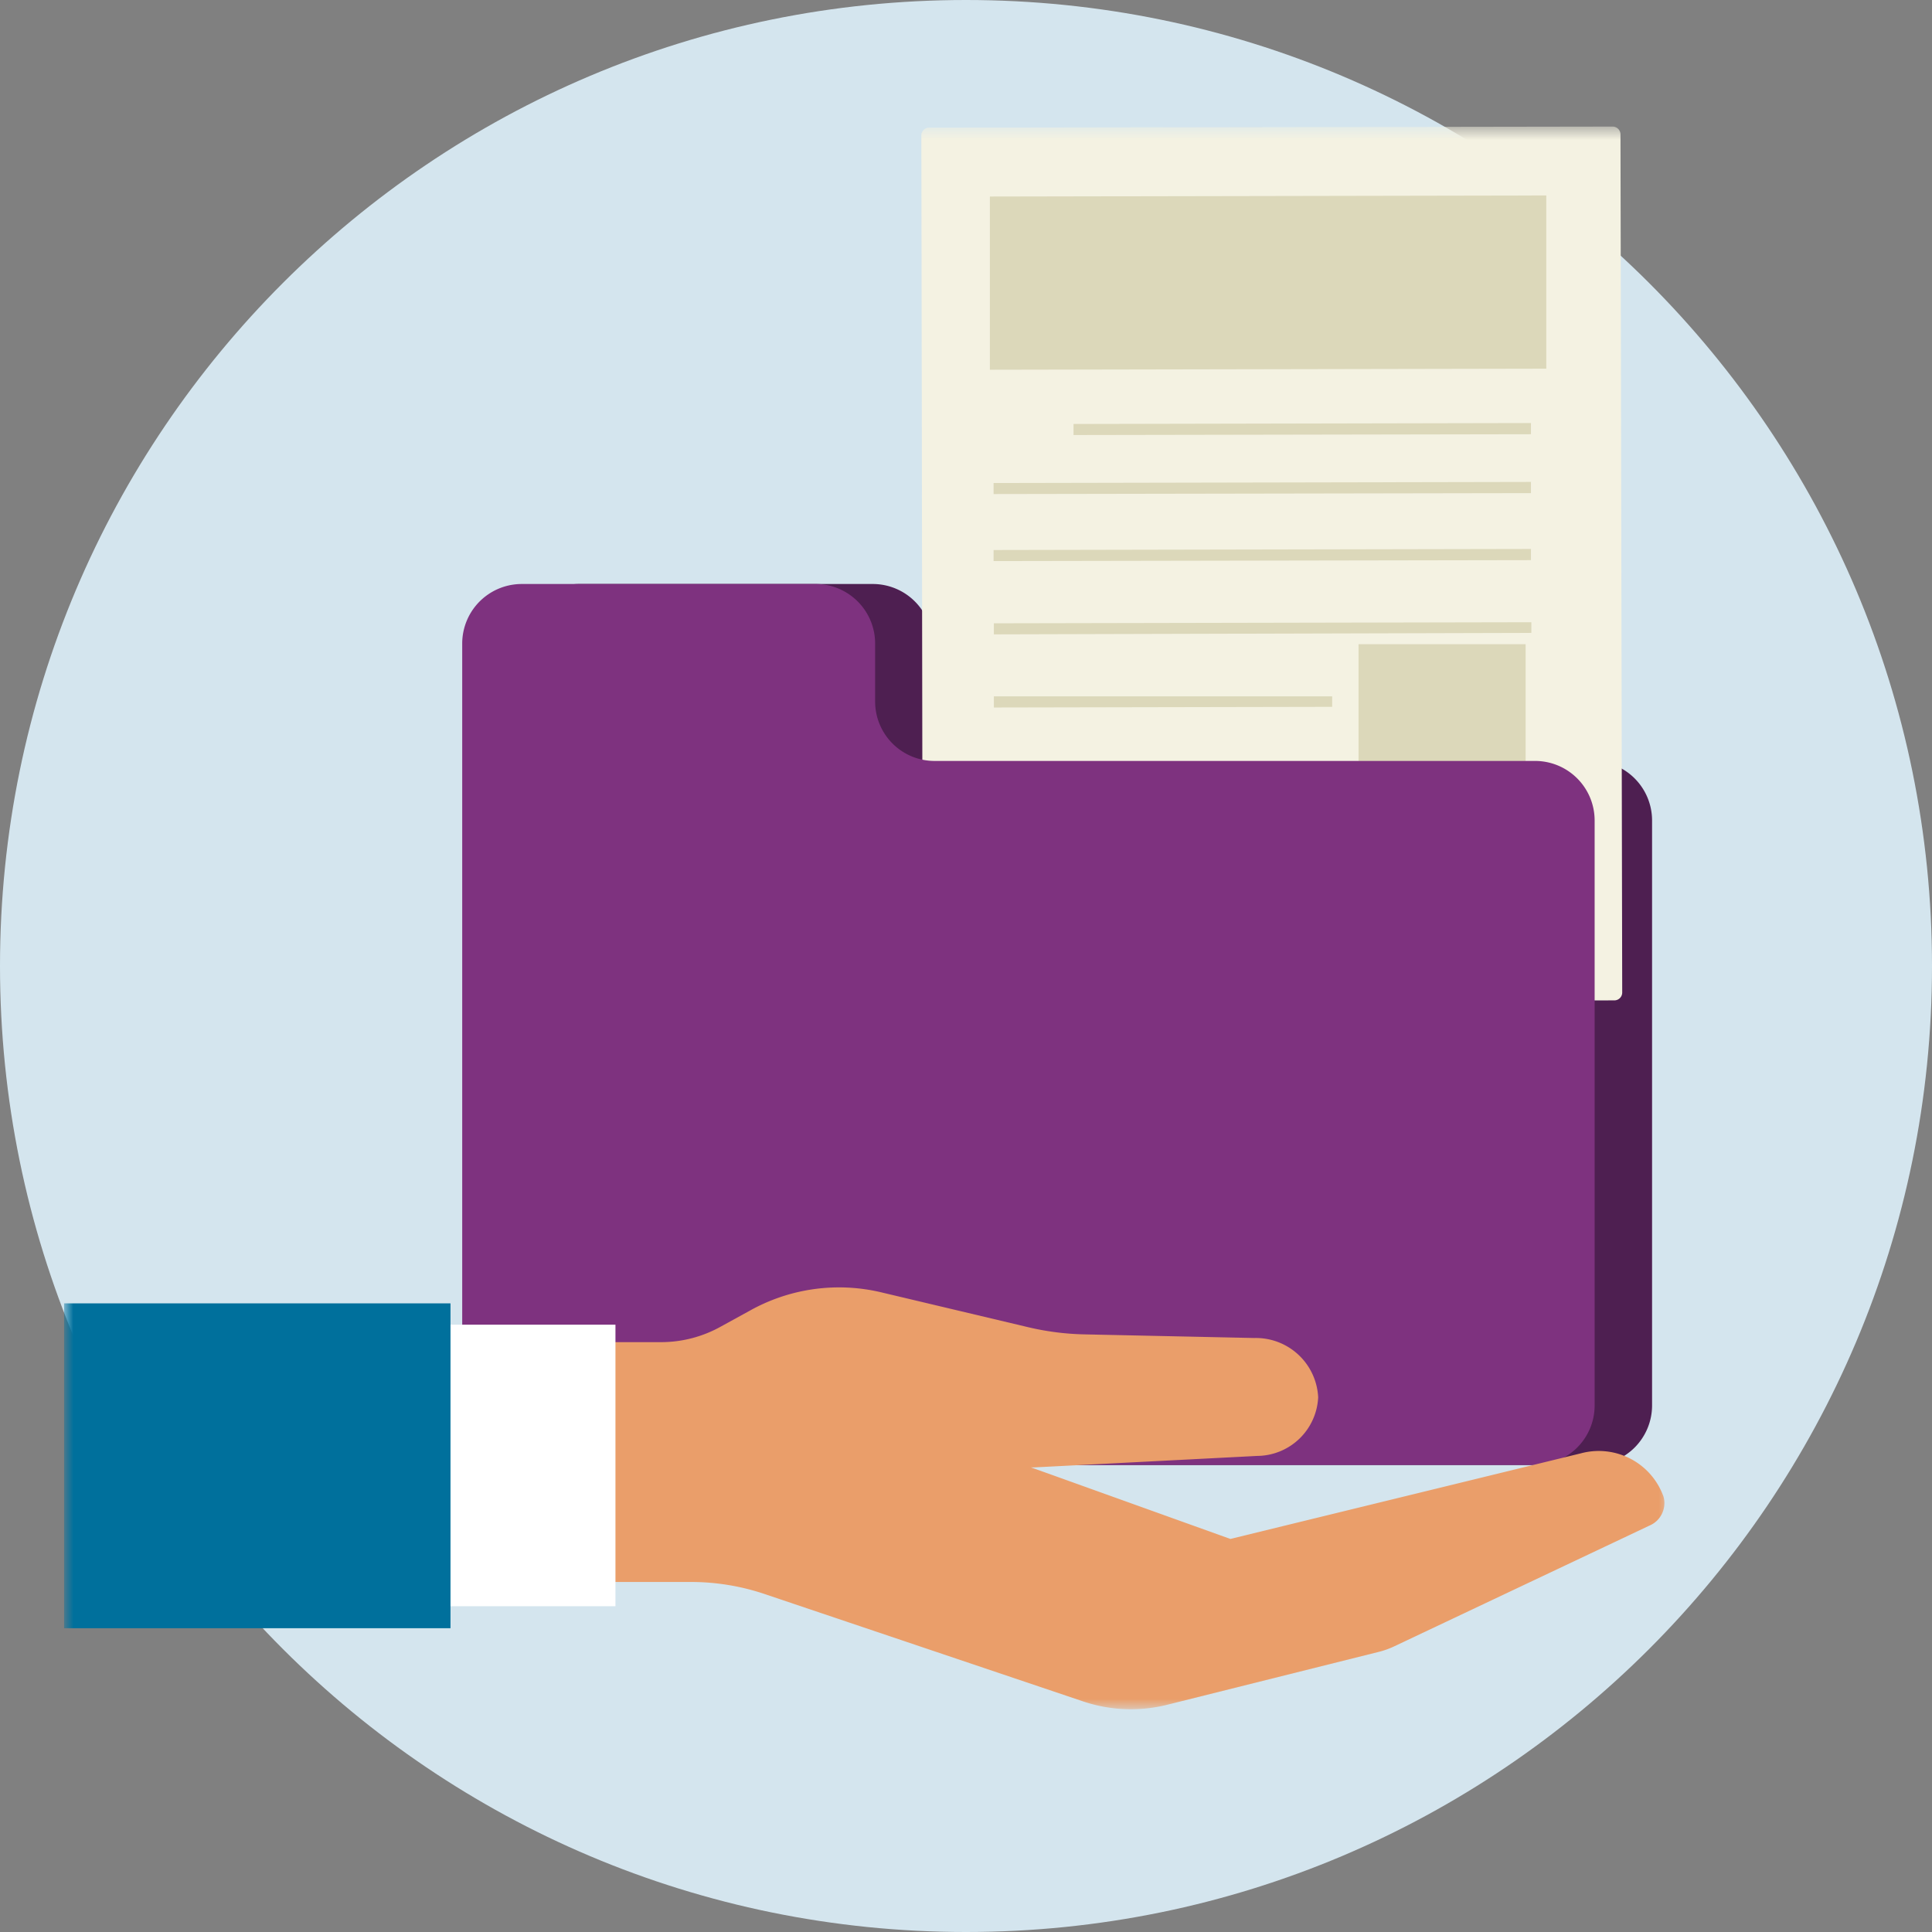 <svg xmlns="http://www.w3.org/2000/svg" width="145" height="145" fill="none" viewBox="0 0 145 145"><rect x="0" y="0" width="145" height="145" fill="#808080" stroke="none"/><path fill="#D4E5EE" d="M72.5 145c40.041 0 72.5-32.459 72.5-72.5C145 32.459 112.541 0 72.5 0 32.459 0 0 32.459 0 72.5 0 112.541 32.459 145 72.5 145Z"/><mask id="a" width="122" height="120" x="4" y="9" maskUnits="userSpaceOnUse" style="mask-type:luminance"><path fill="#fff" d="M125.45 9.5H4.82v118.83H125.45V9.5Z"/></mask><g mask="url(#a)"><path fill="#4E1F51" d="M69.971 52.68v-4.4a4.47 4.47 0 0 0-4.47-4.45h-22a4.469 4.469 0 0 0-3.173 1.292A4.471 4.471 0 0 0 39.001 48.28v57.22a4.467 4.467 0 0 0 .349 1.711 4.466 4.466 0 0 0 .978 1.447c.418.414.913.741 1.458.962a4.462 4.462 0 0 0 1.715.33h76a4.447 4.447 0 0 0 1.712-.333 4.475 4.475 0 0 0 1.455-.962c.417-.413.748-.905.975-1.446.227-.541.345-1.122.348-1.709V61.56a4.479 4.479 0 0 0-.348-1.709 4.466 4.466 0 0 0-2.43-2.408 4.469 4.469 0 0 0-1.712-.333h-45a4.46 4.46 0 0 1-4.53-4.43Z"/><path fill="#F4F2E2" d="m69.25 74.65-.1-64.5a.58.58 0 0 1 .58-.57L121.04 9.5a.593.593 0 0 1 .408.173c.108.108.17.254.172.407l.13 64.42a.588.588 0 0 1-.172.407.593.593 0 0 1-.408.173l-51.31.1a.56.56 0 0 1-.418-.135.559.559 0 0 1-.192-.395Z"/><path fill="#DCD8BA" d="m114.9 31.75-34.33.07v.83l34.33-.06v-.84Zm0 4.42-40.33.08v.83l40.33-.07v-.84Zm0 5.03-40.33.08v.83l40.33-.07v-.84Zm.031 5.5-40.34.08v.83l40.34-.11v-.8Z"/><path fill="#E6E6E7" d="M100.01 57.29H74.62v.84l25.39-.05v-.79Z"/><path fill="#DCD8BA" d="M99.981 52.26h-25.39v.84l25.39-.05v-.79Z"/><path fill="#E6E6E7" d="m114.95 61.68-40.33.07v.84l40.34-.09-.01-.82Zm0 5.02-40.33.08v.84l40.34-.12-.01-.8Zm.03 5.5-40.33.08v.84l40.33-.08v-.84Z"/><path fill="#DCD8BA" d="m116.051 14.67-41.76.08v13l41.76-.08v-13Zm-1.55 33.68h-12.54v12.1l12.54.05V48.35Z"/><path fill="#7E327F" d="M65.68 52.68v-4.4a4.469 4.469 0 0 0-2.785-4.12 4.469 4.469 0 0 0-1.715-.33h-22a4.471 4.471 0 0 0-4.142 2.741 4.473 4.473 0 0 0-.348 1.709v57.22a4.471 4.471 0 0 0 1.323 3.155c.417.413.911.74 1.454.962a4.449 4.449 0 0 0 1.712.333H115.18c.588.004 1.171-.108 1.716-.33a4.456 4.456 0 0 0 1.458-.962c.418-.413.75-.905.978-1.447a4.468 4.468 0 0 0 .348-1.711V61.56a4.47 4.47 0 0 0-.348-1.711 4.475 4.475 0 0 0-.978-1.447 4.476 4.476 0 0 0-1.458-.962 4.475 4.475 0 0 0-1.716-.33H70.18a4.46 4.46 0 0 1-4.148-2.723 4.461 4.461 0 0 1-.352-1.707Z"/><path fill="#EA9E6A" d="M56.271 98.37a13.71 13.71 0 0 1 9.86-1.38l11 2.61a20.204 20.204 0 0 0 4.39.55l12.62.27a4.679 4.679 0 0 1 3.301 1.25 4.679 4.679 0 0 1 1.489 3.2 4.622 4.622 0 0 1-1.414 3.112 4.622 4.622 0 0 1-3.166 1.288l-16.71.86h-.27l1.32.47 13.65 4.9 26.29-6.42a5.154 5.154 0 0 1 3.747.405 5.158 5.158 0 0 1 2.473 2.845c.117.429.074.885-.121 1.285-.195.399-.529.714-.939.885l-19.15 9.06a6.353 6.353 0 0 1-1.06.39l-16 4a11.229 11.229 0 0 1-6.24-.24l-23.91-8.06a17.318 17.318 0 0 0-5.55-.92h-16v-18h13.75a9.196 9.196 0 0 0 4.49-1.18l2.15-1.18Z"/><path fill="#fff" d="M46.191 99.42h-12.38v21.13h12.38V99.42Z"/><path fill="#00709C" d="M33.81 97.82h-29v24.38h29V97.82Z"/></g></svg>